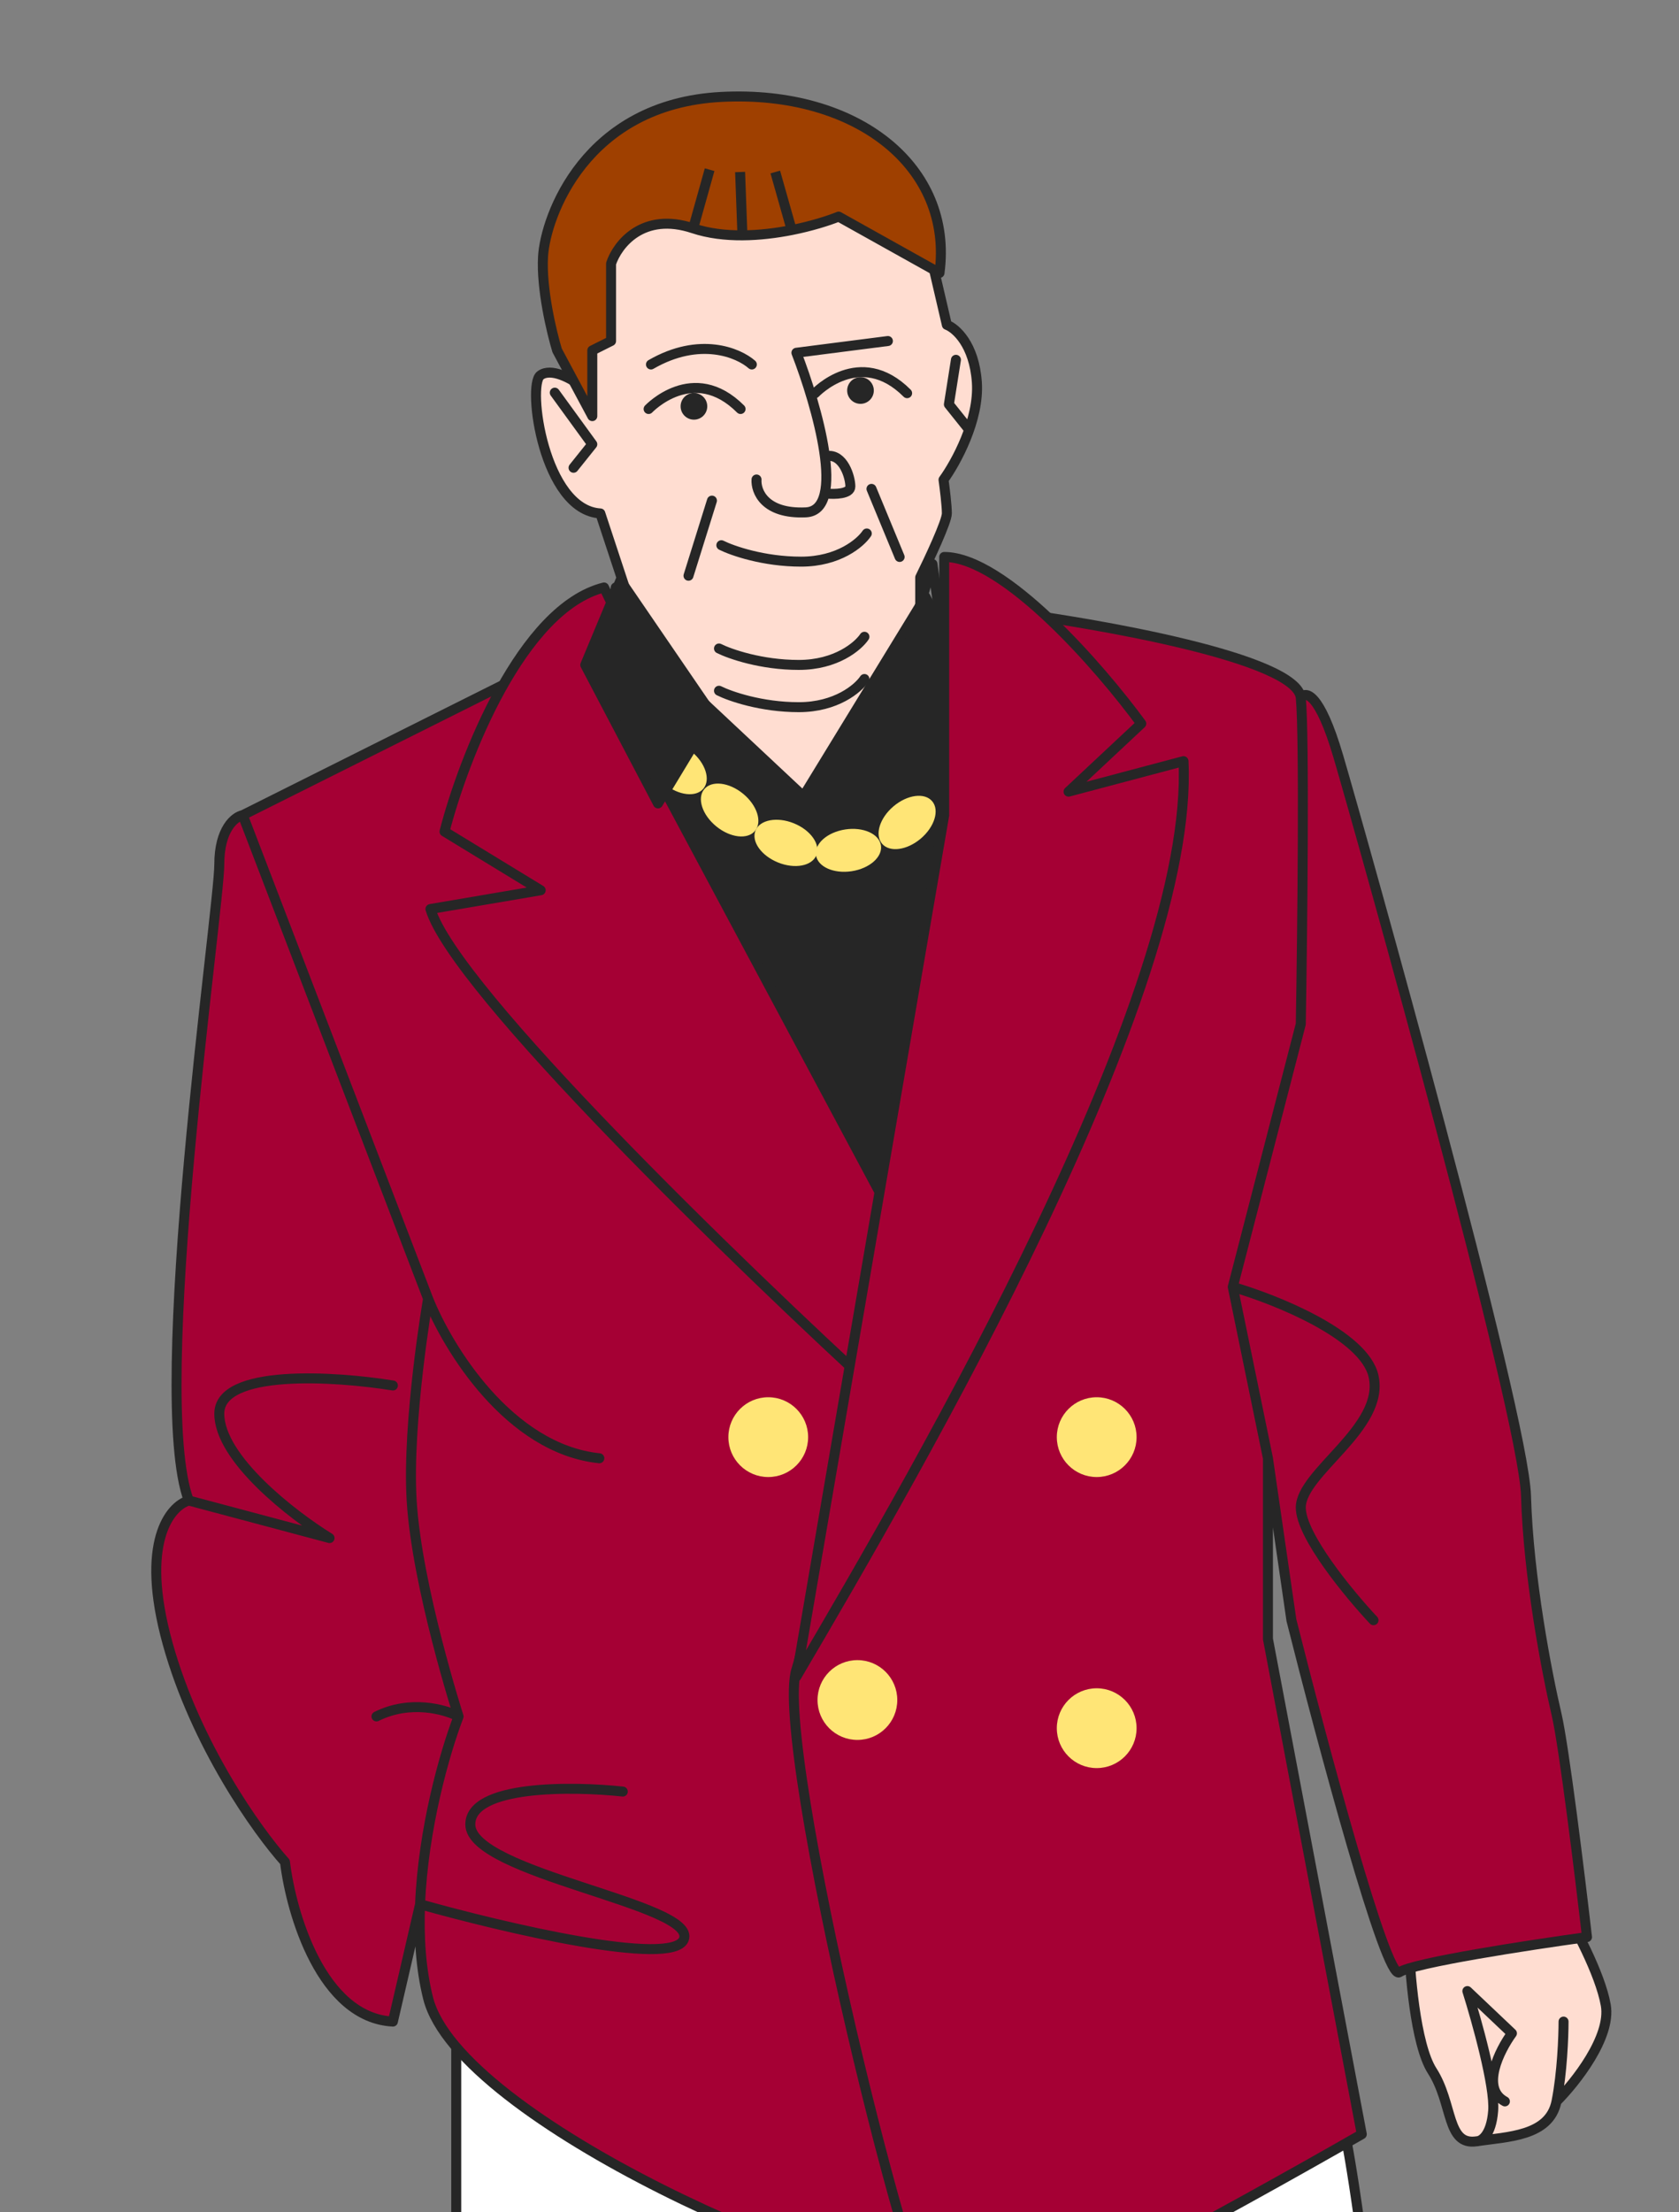 <?xml version="1.0" encoding="UTF-8"?> <svg xmlns="http://www.w3.org/2000/svg" width="505" height="665" viewBox="0 0 505 665" fill="none"><rect x="0" y="0" width="505" height="665" fill="#808080" stroke="none"/> <g clip-path="url(#clip0_352_426)"> <path d="M137.223 670.541V580.927C223.073 589.395 396.185 610.987 401.83 629.615C408.886 652.9 417.354 738.986 420.176 775.678C422.999 812.37 440.639 1018.41 442.05 1038.87C443.179 1055.24 436.405 1072.04 432.877 1078.39C442.521 1085.21 461.807 1102.38 461.807 1116.49C461.807 1134.13 459.691 1131.31 432.877 1132.72C411.426 1133.85 372.194 1165.65 355.259 1181.41C345.663 1173.51 351.261 1155.54 355.259 1147.54C339.736 1141.19 339.736 1091.79 336.207 1056.51C334.031 1034.75 337.494 1009.49 336.656 990.186C336.136 978.199 333.957 968.508 327.74 963.372C314.757 952.647 287.52 817.309 275.524 750.981C268.186 758.32 253.18 937.97 246.594 1026.88L256.473 1056.51C250.592 1060.75 240.385 1073.73 246.594 1091.79C252.803 1109.86 249.181 1140.72 246.594 1153.89C245.888 1128.49 164.742 1139.78 164.742 1124.25C164.742 1111.83 172.269 1110.14 176.032 1110.85C172.269 1108.26 164.742 1092.08 164.742 1048.05V905.512C164.742 866.703 137.223 726.285 137.223 670.541Z" fill="white"></path> <path d="M256.473 1056.51C250.592 1060.75 240.385 1073.73 246.594 1091.79C252.803 1109.86 249.181 1140.72 246.594 1153.89C245.888 1128.49 164.742 1139.78 164.742 1124.25C164.742 1111.83 172.269 1110.14 176.032 1110.85C172.269 1108.26 164.742 1092.08 164.742 1048.05C164.742 993.008 164.742 944.321 164.742 905.512C164.742 866.703 137.223 726.285 137.223 670.541C137.223 625.946 137.223 592.217 137.223 580.927C223.073 589.395 396.185 610.987 401.83 629.615C408.886 652.9 417.354 738.986 420.176 775.678C422.998 812.37 440.639 1018.41 442.05 1038.87C443.179 1055.24 436.405 1072.04 432.877 1078.39C442.521 1085.21 461.807 1102.38 461.807 1116.49C461.807 1134.13 459.691 1131.31 432.877 1132.72C411.426 1133.85 372.194 1165.65 355.259 1181.41C345.663 1173.51 351.261 1155.54 355.259 1147.54C339.736 1141.19 339.736 1091.79 336.207 1056.51C334.031 1034.75 337.494 1009.49 336.656 990.186M256.473 1056.51L246.594 1026.88C253.18 937.97 268.186 758.32 275.524 750.981C287.52 817.309 314.757 952.647 327.74 963.372C333.957 968.508 336.136 978.199 336.656 990.186M256.473 1056.51C240.008 1060.28 207.503 1074.3 209.196 1100.26C210.607 1120.02 236.01 1116.49 239.538 1129.9M336.207 913.979L336.656 990.186" stroke="#262626" stroke-width="3" stroke-linecap="round" stroke-linejoin="round"></path> <path d="M430.76 622.559C425.68 614.656 423.939 592.453 423.704 582.339L469.569 572.46C473.333 578.576 481.283 593.205 482.976 602.802C484.67 612.398 473.803 626.087 468.158 631.732C466.084 642.101 453.853 642.312 444.732 643.643C444.526 643.702 444.335 643.728 444.167 643.728C434.994 645.139 437.111 632.438 430.76 622.559Z" fill="#FFDDD1"></path> <path d="M444.167 643.728C434.994 645.139 437.111 632.438 430.76 622.559C425.68 614.656 423.939 592.453 423.704 582.339L469.569 572.46C473.333 578.576 481.283 593.206 482.976 602.802C484.67 612.398 473.803 626.087 468.158 631.732M444.167 643.728C453.34 642.317 466.041 642.317 468.158 631.732M444.167 643.728C445.578 643.728 448.542 641.893 449.106 634.555C449.671 627.216 444.167 607.506 441.345 598.568L454.751 611.269C450.988 616.444 445.296 627.781 452.634 631.732M468.158 631.732C469.852 623.265 470.275 612.21 470.275 607.741" stroke="#262626" stroke-width="3" stroke-linecap="round" stroke-linejoin="round"></path> <path d="M174.547 115.884L170.538 85.516L176.552 63.247L241.695 53.124L276.772 63.247L284.79 97.663C287.463 98.676 293.008 103.534 293.81 114.872C294.612 126.209 287.463 139.166 283.788 144.227C284.122 146.589 284.79 151.92 284.79 154.349C284.79 156.779 279.445 168.183 276.772 173.582V221.158L245.704 246.464L205.616 230.268L180.561 154.349C163.523 153.337 158.512 115.884 162.521 112.847C165.728 110.418 171.875 113.859 174.547 115.884Z" fill="#FFDDD1" stroke="#262626" stroke-width="3" stroke-linejoin="round"></path> <path d="M73.012 245.053L164.743 199.188L261.412 383.354L270.585 511.071C286.344 569.637 311.511 686.911 286.109 687.476C254.356 688.181 137.929 637.377 128.756 600.685C126.554 591.875 125.949 582.166 126.346 572.46L118.172 607.741C96.721 606.612 87.595 575.282 85.713 559.759C77.481 550.586 58.9 524.619 50.432 494.136C41.965 463.654 51.138 452.74 56.783 451.094C44.788 419.341 65.956 273.278 65.956 259.871C65.956 249.146 70.66 245.524 73.012 245.053Z" fill="#A50034"></path> <path d="M73.012 245.053L164.743 199.188L261.412 383.354L270.585 511.071C286.344 569.637 311.511 686.911 286.109 687.476C254.356 688.181 137.929 637.377 128.756 600.685C126.554 591.875 125.949 582.166 126.346 572.46M73.012 245.053L128.756 390.41M73.012 245.053C70.66 245.524 65.956 249.146 65.956 259.871C65.956 273.278 44.788 419.341 56.783 451.094M128.756 390.41C128.756 390.41 122.392 427.36 123.817 451.094C125.371 476.991 137.929 516.01 137.929 516.01M128.756 390.41C134.636 405.228 153.17 435.57 180.266 438.392M137.929 516.01C133.649 527.204 127.272 549.826 126.346 572.46M137.929 516.01C133.931 513.894 123.393 510.93 113.232 516.01M56.783 451.094C51.138 452.74 41.965 463.654 50.432 494.136C58.9 524.619 77.481 550.586 85.713 559.759C87.595 575.282 96.721 606.612 118.172 607.741L126.346 572.46M56.783 451.094L99.12 462.384C88.065 455.563 65.956 438.534 65.956 424.986C65.956 411.438 100.766 413.696 118.172 416.518M126.346 572.46C151.375 579.516 202.281 591.512 205.668 583.044C209.902 572.46 141.457 563.287 141.457 548.469C141.457 536.615 172.034 536.944 187.322 538.59" stroke="#262626" stroke-width="3" stroke-linecap="round" stroke-linejoin="round"></path> <path d="M300.926 183.664C330.562 187.427 390.116 197.917 391.245 209.772C392.656 207.655 396.89 208.219 402.535 227.412C409.591 251.403 458.279 424.985 458.985 449.682C459.69 474.379 465.335 503.309 468.158 515.304C470.416 524.901 475.214 563.992 477.331 582.338C460.161 584.69 424.833 590.1 420.881 592.922C416.93 595.745 397.596 523.537 388.423 487.08L381.367 438.392V492.725L409.591 641.61C371.017 663.719 292.035 707.233 284.697 704.41C275.524 700.882 232.482 523.772 239.538 501.898C245.183 484.398 286.343 284.097 300.926 183.664Z" fill="#A50034"></path> <path d="M391.245 209.772C390.116 197.917 330.562 187.427 300.926 183.664C286.343 284.097 245.183 484.398 239.538 501.898C232.482 523.772 275.524 700.882 284.697 704.41C292.035 707.233 371.017 663.719 409.591 641.61L381.367 492.725V438.392M391.245 209.772C392.374 221.626 391.716 280.098 391.245 307.853L370.782 386.882M391.245 209.772C392.656 207.655 396.89 208.219 402.535 227.412C409.591 251.403 458.279 424.985 458.985 449.682C459.69 474.379 465.335 503.309 468.158 515.304C470.416 524.901 475.214 563.992 477.331 582.338C460.161 584.69 424.833 590.1 420.881 592.922C416.93 595.745 397.596 523.537 388.423 487.08L381.367 438.392M370.782 386.882L381.367 438.392M370.782 386.882C383.719 390.645 410.297 401.276 413.12 413.695C416.648 429.219 391.245 442.626 391.245 453.21C391.245 461.677 405.828 479.318 413.12 487.08" stroke="#262626" stroke-width="3" stroke-linecap="round" stroke-linejoin="round"></path> <path d="M226.132 109.573C222.134 106.045 210.467 101.106 195.791 109.573" stroke="#262626" stroke-width="3" stroke-linecap="round" stroke-linejoin="round"></path> <path d="M276.936 374.887L181.678 176.608C156.84 182.818 139.341 228.118 133.696 249.992L162.626 267.633L129.462 273.278C136.8 297.551 222.839 380.767 264.941 419.341L276.936 374.887Z" fill="#A50034" stroke="#262626" stroke-width="3" stroke-linejoin="round"></path> <path d="M287.519 225.296C287.519 229.812 277.17 208.832 271.996 197.777L280.463 169.553C282.815 186.252 287.519 220.78 287.519 225.296Z" stroke="#262626" stroke-width="3" stroke-linejoin="round"></path> <path d="M208.491 208.361L241.655 239.408L278.347 179.431L298.81 218.24L268.468 365.714L181.677 203.422L185.205 176.608L208.491 208.361Z" fill="#262626" stroke="#262626" stroke-width="3" stroke-linejoin="round"></path> <path d="M216.959 163.907C220.252 165.553 229.66 168.846 240.95 168.846C252.24 168.846 258.826 163.201 260.707 160.379" stroke="#262626" stroke-width="3" stroke-linecap="round" stroke-linejoin="round"></path> <path d="M216.252 194.954C219.545 196.601 228.953 199.894 240.243 199.894C251.533 199.894 258.119 194.249 260 191.426" stroke="#262626" stroke-width="3" stroke-linecap="round" stroke-linejoin="round"></path> <path d="M216.252 207.656C219.545 209.302 228.953 212.595 240.243 212.595C251.533 212.595 258.119 206.95 260 204.128" stroke="#262626" stroke-width="3" stroke-linecap="round" stroke-linejoin="round"></path> <path d="M248.711 148.382C251.063 148.618 255.767 148.524 255.767 146.266C255.767 143.443 253.65 136.387 248.711 137.093" stroke="#262626" stroke-width="3" stroke-linejoin="round"></path> <path d="M272.84 118.202C258.615 103.962 245.18 118.202 245.18 118.202" stroke="#262626" stroke-width="3" stroke-linecap="round" stroke-linejoin="round"></path> <path d="M222.744 122.958C208.519 108.719 195.084 122.958 195.084 122.958" stroke="#262626" stroke-width="3" stroke-linecap="round" stroke-linejoin="round"></path> <path d="M258.813 121.406C261.027 121.406 262.821 119.611 262.821 117.398C262.821 115.184 261.027 113.39 258.813 113.39C256.6 113.39 254.805 115.184 254.805 117.398C254.805 119.611 256.6 121.406 258.813 121.406Z" fill="#262626"></path> <path d="M208.717 126.162C210.931 126.162 212.725 124.368 212.725 122.155C212.725 119.941 210.931 118.147 208.717 118.147C206.504 118.147 204.709 119.941 204.709 122.155C204.709 124.368 206.504 126.162 208.717 126.162Z" fill="#262626"></path> <path d="M267.058 102.519L239.539 106.047C245.654 121.805 254.78 153.464 242.361 154.029C229.942 154.593 227.308 147.678 227.543 144.15" stroke="#262626" stroke-width="3" stroke-linecap="round" stroke-linejoin="round"></path> <path d="M183.794 79.232C185.676 73.588 193.25 63.568 208.491 68.648C213.125 70.193 218.224 70.776 223.309 70.748C228.426 70.72 233.529 70.071 238.127 69.159C243.987 67.996 249.029 66.404 252.239 65.12L282.581 82.055C286.815 50.302 257.884 27.017 216.958 29.134C176.033 31.25 164.037 65.12 163.331 77.116C162.767 86.712 165.919 99.931 167.565 105.34L178.149 125.098V105.34L183.794 102.518V79.232Z" fill="#9F4000"></path> <path d="M208.491 68.648C193.25 63.568 185.676 73.588 183.794 79.232V102.518L178.149 105.34V125.098L167.565 105.34C165.919 99.931 162.767 86.712 163.331 77.116C164.037 65.12 176.033 31.25 216.958 29.134C257.884 27.017 286.815 50.302 282.581 82.055L252.239 65.12C249.029 66.404 243.987 67.996 238.127 69.159M208.491 68.648L213.43 51.008M208.491 68.648C213.125 70.193 218.224 70.776 223.309 70.748M223.309 70.748L222.603 51.713M223.309 70.748C228.426 70.72 233.529 70.071 238.127 69.159M238.127 69.159L233.188 51.713" stroke="#262626" stroke-width="3" stroke-linejoin="round"></path> <ellipse cx="203.929" cy="230.814" rx="6.351" ry="9.879" transform="rotate(-50.809 203.929 230.814)" fill="#FFE576"></ellipse> <ellipse cx="219.455" cy="243.515" rx="6.351" ry="9.879" transform="rotate(-50.809 219.455 243.515)" fill="#FFE576"></ellipse> <ellipse cx="236.389" cy="253.395" rx="6.351" ry="9.879" transform="rotate(-67.971 236.389 253.395)" fill="#FFE576"></ellipse> <ellipse cx="255.195" cy="255.633" rx="6.351" ry="9.879" transform="rotate(-98.608 255.195 255.633)" fill="#FFE576"></ellipse> <ellipse cx="272.835" cy="247.257" rx="6.351" ry="9.879" transform="rotate(-130.294 272.835 247.257)" fill="#FFE576"></ellipse> <ellipse cx="292.906" cy="241.452" rx="6.351" ry="9.879" transform="rotate(-120.788 292.906 241.452)" fill="#FFE576"></ellipse> <path d="M355.966 228.823C359.353 298.256 277.172 440.038 239.539 504.014L283.993 245.052V167.434C302.056 167.434 331.034 200.834 343.264 217.533L321.39 237.996L355.966 228.823Z" fill="#A50034" stroke="#262626" stroke-width="3" stroke-linejoin="round"></path> <path d="M214.135 214.711L197.906 241.525L176.032 199.893L186.616 174.491L214.135 214.711Z" fill="#262626" stroke="#262626" stroke-width="3" stroke-linejoin="round"></path> <circle cx="231.07" cy="432.042" r="11.995" fill="#FFE576"></circle> <circle cx="257.884" cy="511.071" r="11.995" fill="#FFE576"></circle> <circle cx="329.858" cy="432.042" r="11.995" fill="#FFE576"></circle> <circle cx="329.858" cy="519.538" r="11.995" fill="#FFE576"></circle> <path d="M287.521 108.163L285.404 121.57L291.049 128.626" stroke="#262626" stroke-width="3" stroke-linecap="round" stroke-linejoin="round"></path> <path d="M166.86 118.042L178.15 133.565L172.505 140.622" stroke="#262626" stroke-width="3" stroke-linecap="round" stroke-linejoin="round"></path> <path d="M214.136 150.5L207.08 173.08" stroke="#262626" stroke-width="3" stroke-linecap="round" stroke-linejoin="round"></path> <path d="M262.118 146.971L270.585 167.434" stroke="#262626" stroke-width="3" stroke-linecap="round" stroke-linejoin="round"></path> </g> <defs> <clipPath id="clip0_352_426"> <rect width="505" height="665" fill="white"></rect> </clipPath> </defs> </svg> 